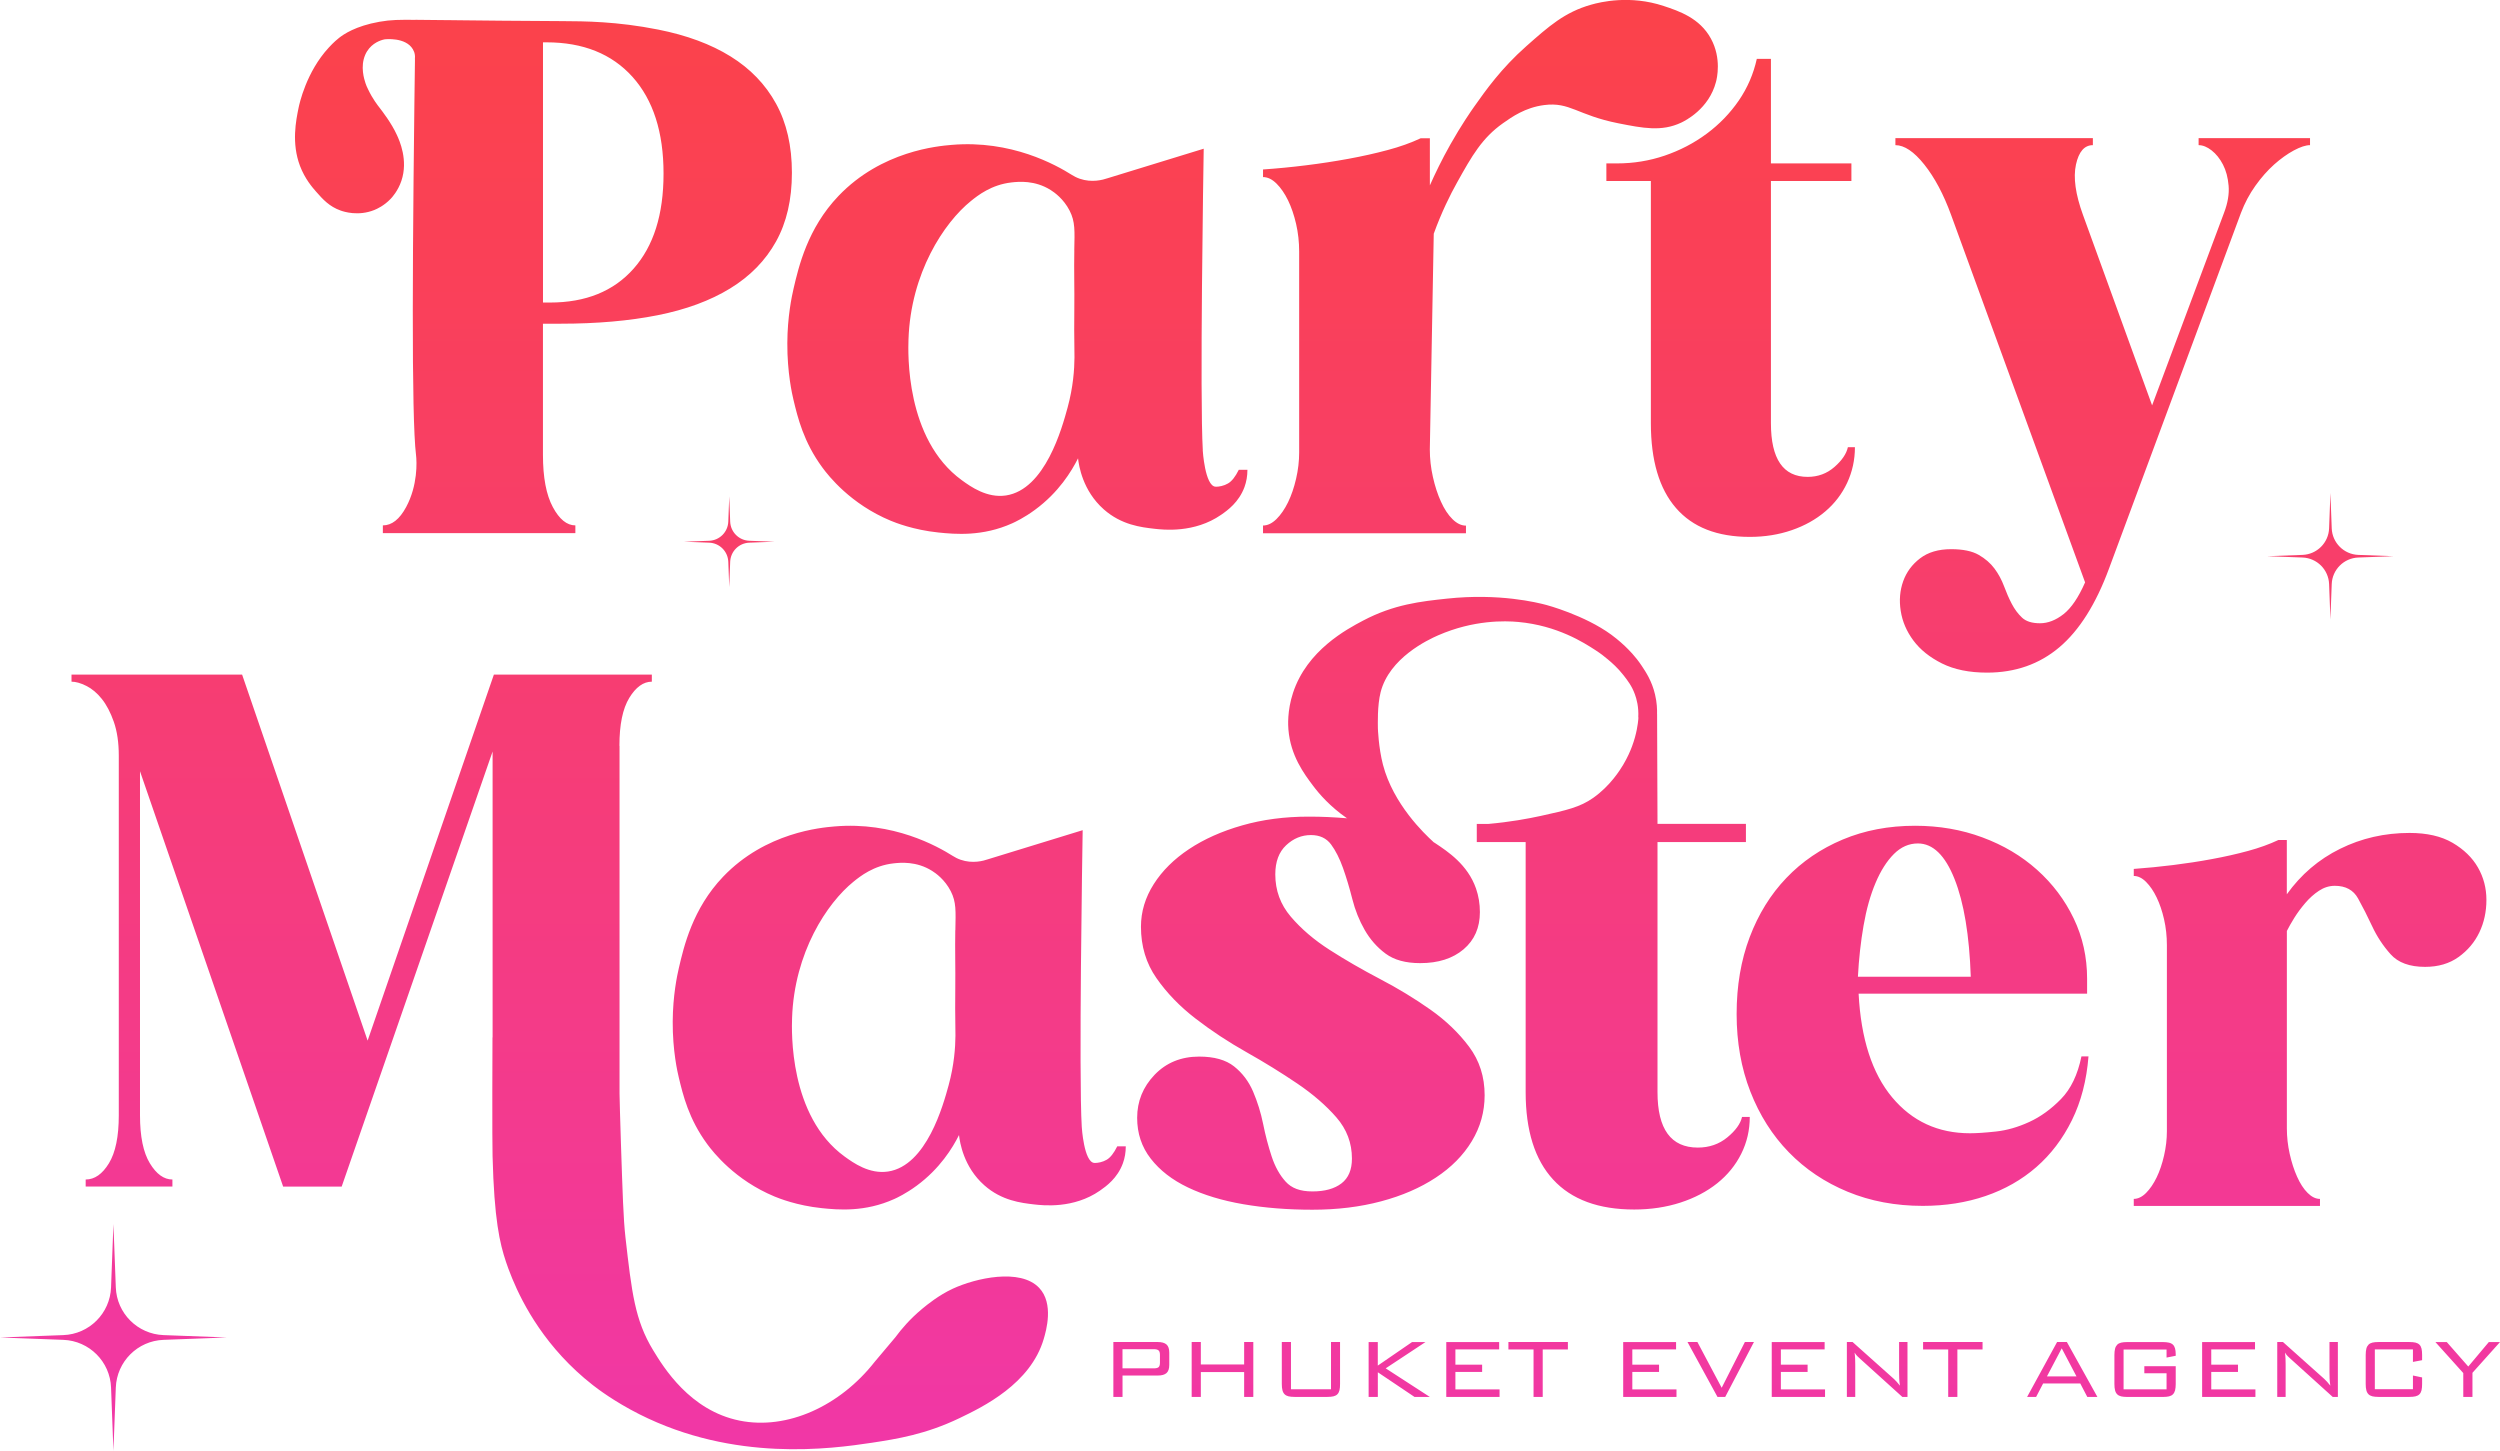 <?xml version="1.0" encoding="UTF-8"?> <svg xmlns="http://www.w3.org/2000/svg" xmlns:xlink="http://www.w3.org/1999/xlink" id="_Слой_2" data-name="Слой 2" viewBox="0 0 610.74 354.46"><defs><style> .cls-1 { fill: url(#_Безымянный_градиент_110); } </style><linearGradient id="_Безымянный_градиент_110" data-name="Безымянный градиент 110" x1="305.37" y1="-143.42" x2="305.37" y2="630.42" gradientUnits="userSpaceOnUse"><stop offset="0" stop-color="#cce0f4"></stop><stop offset="0" stop-color="#ced8ea"></stop><stop offset="0" stop-color="#d5c4d1"></stop><stop offset="0" stop-color="#e0a3a7"></stop><stop offset="0" stop-color="#ef766e"></stop><stop offset="0" stop-color="#ff4632"></stop><stop offset=".1" stop-color="#fd443c"></stop><stop offset=".27" stop-color="#fa4058"></stop><stop offset=".5" stop-color="#f43b86"></stop><stop offset=".64" stop-color="#f137a6"></stop></linearGradient></defs><g id="_Слой_1-2" data-name="Слой 1"><path class="cls-1" d="M151.32,182.2c0-5.17,.8-9.07,2.41-11.71,1.61-2.64,3.45-3.96,5.51-3.96v-1.72h-38.59l-30.84,89.41-30.66-89.41H17.47v1.72c1.03,0,2.24,.34,3.62,1.03,1.38,.69,2.64,1.75,3.79,3.19,1.15,1.44,2.12,3.3,2.93,5.6,.8,2.3,1.21,5.05,1.21,8.27v87.86c0,5.17-.8,9.07-2.41,11.71-1.61,2.64-3.5,3.96-5.68,3.96v1.72h21.19v-1.72c-2.07,0-3.91-1.32-5.51-3.96-1.61-2.64-2.41-6.55-2.41-11.71v-84.07l34.97,101.47h14.3l36.87-106.29v87.17c0,5.51,31.01,5.51,31.01,0v-88.55Zm358.55,60.53v-3.62c0-5.28-1.09-10.19-3.27-14.73-2.18-4.54-5.17-8.5-8.96-11.89-3.79-3.39-8.24-6.03-13.35-7.92-5.11-1.9-10.59-2.84-16.45-2.84-6.43,0-12.32,1.12-17.66,3.36-5.34,2.24-9.94,5.37-13.78,9.39-3.85,4.02-6.83,8.84-8.96,14.47-2.13,5.63-3.19,11.89-3.19,18.78s1.12,13.21,3.36,18.95c2.24,5.74,5.37,10.68,9.39,14.81,4.02,4.13,8.81,7.35,14.38,9.65,5.57,2.3,11.68,3.45,18.35,3.45,5.51,0,10.62-.8,15.33-2.41,4.71-1.61,8.84-3.96,12.4-7.06,3.56-3.1,6.46-6.92,8.7-11.46,2.24-4.54,3.59-9.73,4.05-15.59h-1.72c-.92,4.48-2.58,7.95-5,10.42-2.41,2.47-5,4.34-7.75,5.6-2.76,1.27-5.46,2.04-8.1,2.33-2.64,.29-4.77,.43-6.37,.43-7.81,0-14.16-2.93-19.04-8.79-4.88-5.86-7.61-14.3-8.18-25.32h55.81Zm-55.99-4.13c.23-4.36,.69-8.53,1.38-12.49,.69-3.96,1.66-7.43,2.93-10.42,1.26-2.99,2.76-5.34,4.48-7.06s3.67-2.58,5.86-2.58c3.67,0,6.66,2.9,8.96,8.7,2.3,5.8,3.62,13.75,3.96,23.86h-27.56Zm-333.57,14.84c-.02,3.08-.03,7.6-.04,13.08,0,8.85,0,13.28,.06,15.89,.39,15.54,1.77,21.37,3.28,25.86,.26,.78,.76,2.22,1.52,4.05,2.61,6.33,8.23,17.09,19.7,26.06,1.13,.88,5.19,3.99,11.34,7.1,23.25,11.74,46.78,8.49,56.81,6.98,6.13-.93,13.18-2.05,21.45-6.03,5.68-2.73,17.33-8.35,20.55-19.34,.58-1.97,2.52-8.63-1.12-12.47-4.63-4.88-15.55-2.37-21.11,.21-3.44,1.6-6.21,3.87-7.41,4.86-3.08,2.55-5.21,5.1-6.6,6.99-1.67,1.99-3.35,3.97-5.02,5.96-8.51,10.87-21.42,16.76-33.04,14.41-12.15-2.45-18.59-13.04-21.13-17.21-4.45-7.31-5.22-14.08-6.76-27.6-.51-4.52-.69-10.66-1.1-22.93-.19-5.57-.3-10.16-.37-13.27-10.33-4.2-20.67-8.4-31-12.6Zm143.96,21.88c-.75-12.42,.15-68.19,.22-72.51-7.7,2.37-15.41,4.73-23.11,7.1-1.17,.41-3.81,1.13-6.69,.13-.75-.26-1.4-.6-1.93-.94-3.77-2.37-14.53-8.45-28.92-7.2-3.2,.28-16.81,1.41-27.19,12.28-7.47,7.82-9.6,17.12-10.8,22.26-.45,1.91-1.47,6.77-1.51,13.12-.04,7.12,1.18,12.41,1.48,13.65,1.02,4.24,2.42,10.15,6.97,16.32,1.43,1.94,6.75,8.76,16.44,12.78,1.07,.44,5.44,2.2,11.46,2.83,4.01,.42,10.59,1.02,17.76-2.22,.63-.28,2.84-1.31,5.48-3.25,5.7-4.19,8.79-9.26,10.35-12.38,.2,1.74,1.09,7.77,6.19,12.28,4.25,3.76,8.99,4.3,12.18,4.67,2.14,.24,9.61,1.1,16.04-3.36,1.55-1.08,4.29-3.04,5.62-6.68,.48-1.3,.71-2.68,.71-4.16h-2.08c-.83,1.68-1.7,2.78-2.6,3.29-.24,.14-.49,.26-.75,.36-1.15,.45-2.14,.42-2.26,.41-2.54-.19-3.06-8.78-3.06-8.78Zm-30.9-48.06c-.09,4.7,.06,9.4,0,14.1-.03,2.72-.05,6.73,.04,11.66-.02,2.84-.31,7.12-1.66,12.08-1.31,4.8-5.37,19.69-14.81,21.1-4.55,.68-8.46-2.11-10.59-3.65-13.65-9.89-12.95-30.82-12.85-33.85,.54-16.02,8.55-28.09,15.02-33.32,1.63-1.32,4.91-3.92,9.74-4.46,1.69-.19,5.62-.58,9.44,1.83,.88,.55,3.11,2.11,4.57,4.97,1.36,2.67,1.21,4.84,1.12,9.54Zm91.78-21c1.14,1.54,2.11,3.47,2.94,5.79,.82,2.32,1.58,4.84,2.27,7.57,.69,2.73,1.7,5.25,3.03,7.57,1.33,2.31,3.03,4.25,5.12,5.79,2.08,1.54,4.89,2.31,8.43,2.31,4.42,0,7.96-1.13,10.61-3.38,2.65-2.25,3.98-5.28,3.98-9.08,0-2.04-.32-3.96-.95-5.78-2.04-5.83-6.89-9.02-9.94-11.05-1.4-.93-4.19-2.64-8.04-3.95-4.04-1.38-7.27-1.66-13.58-2.15-3.41-.27-5.9-.4-9.36-.4-5.81,0-11.21,.71-16.2,2.14-4.99,1.42-9.32,3.36-12.98,5.79-3.67,2.44-6.54,5.28-8.62,8.55-2.08,3.27-3.13,6.74-3.13,10.42,0,4.75,1.26,8.94,3.79,12.56,2.52,3.62,5.71,6.92,9.57,9.89,3.85,2.97,7.99,5.7,12.41,8.19,4.42,2.49,8.55,5.05,12.41,7.66,3.85,2.61,7.04,5.37,9.57,8.28,2.53,2.91,3.79,6.26,3.79,10.06,0,2.73-.85,4.75-2.56,6.06-1.71,1.31-4.07,1.96-7.1,1.96s-5.09-.8-6.54-2.4c-1.45-1.6-2.59-3.65-3.41-6.14-.82-2.49-1.52-5.13-2.08-7.93-.57-2.79-1.39-5.43-2.46-7.93-1.07-2.49-2.62-4.54-4.64-6.14-2.02-1.6-4.86-2.4-8.53-2.4-4.42,0-8.05,1.49-10.89,4.45-2.84,2.97-4.26,6.47-4.26,10.51,0,3.8,1.1,7.12,3.32,9.97,2.21,2.85,5.24,5.2,9.09,7.04,3.85,1.84,8.37,3.21,13.55,4.1,5.18,.89,10.8,1.34,16.86,1.34s11.65-.68,16.77-2.05c5.12-1.36,9.57-3.29,13.36-5.79,3.79-2.49,6.73-5.46,8.81-8.91,2.08-3.44,3.13-7.18,3.13-11.22,0-4.51-1.26-8.46-3.79-11.84-2.53-3.38-5.68-6.41-9.47-9.08-3.79-2.67-7.89-5.17-12.31-7.48-4.42-2.32-8.53-4.69-12.31-7.12-3.79-2.43-6.95-5.14-9.47-8.1-2.53-2.97-3.79-6.41-3.79-10.33,0-3.09,.88-5.46,2.65-7.12,1.77-1.66,3.79-2.49,6.06-2.49,2.15,0,3.79,.77,4.93,2.31Zm35.62-4.99v4.45h11.94v61.09c0,9.38,2.24,16.51,6.73,21.37,4.48,4.87,11.08,7.3,19.8,7.3,4.04,0,7.8-.57,11.27-1.69,3.47-1.13,6.47-2.7,9-4.72,2.52-2.02,4.48-4.42,5.87-7.21,1.39-2.79,2.08-5.79,2.08-8.99h-1.89c-.38,1.66-1.58,3.33-3.6,4.99-2.02,1.66-4.42,2.49-7.2,2.49-6.57,0-9.85-4.51-9.85-13.54v-61.09h21.6v-4.45h-21.6c-.03-8.93-.07-17.86-.1-26.79-1.52-1.07-3.05-2.14-4.57-3.21,.09,1.12,.15,2.65-.02,4.45-.09,.98-.38,3.55-1.55,6.66-.41,1.1-1.1,2.71-2.17,4.5-.72,1.19-3.11,5.09-7.3,8.04-3.21,2.26-6.45,3.01-12.79,4.4-3.15,.69-7.5,1.49-12.79,1.96h-2.84Zm44.04-26.79c.03-1.14-.02-2.83-.49-4.81-.76-3.24-2.21-5.45-3.26-7.02-1.59-2.39-3.21-3.95-4.12-4.83,0,0-1.51-1.45-3.3-2.76-6.56-4.8-15.87-7.27-15.87-7.27-2.18-.58-11.51-2.92-24.27-1.55-6.38,.68-12.96,1.39-20.49,5.36-3.95,2.09-13.73,7.25-17.14,17.68-1.45,4.43-1.19,8.1-1.12,8.92,.52,6.42,3.83,10.83,6,13.72,1.57,2.1,4.2,5.12,8.27,7.95,2.22,.5,4.48,1.05,6.78,1.64,5.03,1.29,9.82,2.7,14.37,4.17-2.18-1.98-9.81-9.23-12.32-18.87-1.09-4.19-1.24-8.89-1.24-8.89,0-.98-.17-5.51,.67-8.83,2.14-8.37,11.54-12.79,14.06-13.89,8.68-3.79,16.35-3.56,19.57-3.26,9.56,.88,15.99,5.04,18.85,6.89,1.18,.76,2.2,1.54,3.07,2.29,.96,.81,2.37,2.02,3.82,3.88,.96,1.24,2,2.57,2.74,4.6,.42,1.14,.97,3.1,.83,5.67,.66-.26,1.25-.38,1.48-.12,.43,.47-.68,1.94-.44,2.13,.19,.15,.91-.19,3.53-2.81Zm116.47,120.13h45.48v-1.72c-1.03,0-2.04-.49-3.01-1.46-.98-.97-1.84-2.3-2.58-3.96-.75-1.66-1.35-3.53-1.81-5.6-.46-2.07-.69-4.13-.69-6.2v-48.24c.46-.92,1.06-1.98,1.81-3.19,.75-1.21,1.64-2.41,2.67-3.62,1.03-1.21,2.15-2.21,3.36-3.01,1.21-.8,2.5-1.21,3.88-1.21,2.64,0,4.54,1.03,5.68,3.1,1.15,2.07,2.3,4.34,3.45,6.8,1.15,2.47,2.64,4.74,4.48,6.8,1.84,2.07,4.65,3.1,8.44,3.1,3.21,0,5.94-.8,8.18-2.41,2.24-1.61,3.93-3.62,5.08-6.03,1.15-2.41,1.72-5.05,1.72-7.92s-.69-5.51-2.07-7.92c-1.38-2.41-3.45-4.42-6.2-6.03-2.76-1.61-6.26-2.41-10.51-2.41-6.09,0-11.74,1.29-16.97,3.88-5.23,2.58-9.56,6.29-13.01,11.11v-13.26h-2.07c-2.18,1.03-4.65,1.92-7.41,2.67-2.76,.75-5.69,1.41-8.79,1.98-3.1,.58-6.26,1.06-9.47,1.46-3.22,.4-6.43,.72-9.65,.95v1.72c1.03,0,2.04,.49,3.01,1.46,.97,.98,1.84,2.24,2.58,3.79,.75,1.55,1.35,3.33,1.81,5.34,.46,2.01,.69,4.11,.69,6.29v45.48c0,1.95-.23,3.94-.69,5.94-.46,2.01-1.06,3.79-1.81,5.34-.75,1.55-1.61,2.82-2.58,3.79s-1.98,1.46-3.01,1.46v1.72ZM392.43,39.91v4.31h10.87v59.17c0,9.09,2.04,15.99,6.12,20.7,4.08,4.72,10.09,7.07,18.03,7.07,3.68,0,7.1-.55,10.26-1.64,3.16-1.09,5.89-2.61,8.19-4.57,2.3-1.95,4.08-4.28,5.35-6.99,1.26-2.7,1.9-5.61,1.9-8.71h-1.72c-.35,1.61-1.44,3.22-3.28,4.83-1.84,1.61-4.03,2.42-6.55,2.42-5.98,0-8.97-4.37-8.97-13.11V44.22h19.66v-4.31h-19.66V14.38h-3.45c-.81,3.68-2.27,7.07-4.4,10.18-2.13,3.1-4.74,5.81-7.85,8.11-3.1,2.3-6.53,4.08-10.26,5.35-3.74,1.27-7.62,1.9-11.64,1.9h-2.59Zm110.68,118.2c4.88-4.13,8.93-10.57,12.14-19.29l32.21-86.82c.92-2.41,2.09-4.62,3.53-6.63,1.43-2.01,2.96-3.73,4.56-5.17,1.61-1.43,3.21-2.58,4.82-3.45,1.61-.86,2.93-1.29,3.96-1.29v-1.72h-27.22v1.72c1.03,0,2.09,.43,3.19,1.29,1.09,.86,2.01,2.01,2.76,3.45,.75,1.44,1.21,3.16,1.38,5.17,.17,2.01-.2,4.22-1.12,6.63l-17.57,47.03-16.88-46.51c-1.84-5.05-2.41-9.16-1.72-12.32,.69-3.16,2.07-4.74,4.13-4.74v-1.72h-48.24v1.72c2.18,0,4.54,1.58,7.06,4.74,2.52,3.16,4.71,7.27,6.55,12.32l32.73,89.75c-1.61,3.67-3.36,6.26-5.25,7.75-1.89,1.49-3.82,2.24-5.77,2.24s-3.42-.46-4.39-1.38c-.98-.92-1.81-2.04-2.5-3.36-.69-1.32-1.32-2.76-1.89-4.31-.58-1.55-1.35-2.99-2.33-4.31-.98-1.32-2.27-2.44-3.88-3.36-1.61-.92-3.85-1.38-6.72-1.38-3.1,0-5.63,.75-7.58,2.24-1.95,1.49-3.33,3.36-4.13,5.6-.8,2.24-1.01,4.65-.6,7.24,.4,2.58,1.43,5,3.1,7.24,1.66,2.24,3.99,4.1,6.98,5.6,2.99,1.49,6.66,2.24,11.02,2.24,6.89,0,12.78-2.07,17.66-6.2Zm-209.27-48.13c-.76-12.62,.15-69.26,.22-73.65-7.82,2.4-15.65,4.81-23.47,7.21-1.19,.41-3.87,1.14-6.8,.13-.77-.27-1.42-.61-1.96-.95-3.83-2.41-14.76-8.58-29.37-7.32-3.25,.28-17.07,1.43-27.62,12.47-7.59,7.94-9.75,17.39-10.97,22.61-.45,1.94-1.5,6.87-1.53,13.33-.04,7.23,1.2,12.6,1.5,13.86,1.03,4.3,2.46,10.3,7.08,16.57,1.45,1.97,6.85,8.9,16.69,12.98,1.09,.45,5.53,2.24,11.64,2.87,4.08,.42,10.76,1.03,18.04-2.25,.64-.29,2.89-1.33,5.56-3.3,5.79-4.25,8.92-9.4,10.51-12.57,.2,1.77,1.11,7.89,6.29,12.47,4.32,3.82,9.13,4.37,12.37,4.74,2.17,.25,9.76,1.11,16.29-3.41,1.58-1.09,4.35-3.09,5.71-6.78,.48-1.32,.72-2.73,.72-4.22h-2.11c-.84,1.7-1.72,2.82-2.64,3.34-.25,.14-.5,.26-.76,.37-1.17,.46-2.17,.43-2.3,.42-2.58-.19-3.11-8.91-3.11-8.91Zm-31.39-48.81c-.1,4.77,.06,9.55,0,14.32-.03,2.76-.05,6.83,.04,11.84-.02,2.89-.31,7.23-1.69,12.27-1.33,4.87-5.45,20-15.05,21.44-4.62,.69-8.6-2.14-10.76-3.71-13.86-10.04-13.15-31.3-13.05-34.39,.54-16.27,8.68-28.53,15.26-33.84,1.66-1.34,4.99-3.98,9.89-4.53,1.72-.2,5.71-.59,9.58,1.85,.89,.56,3.16,2.15,4.64,5.05,1.38,2.71,1.23,4.91,1.13,9.69ZM101.5,4.86c-.79,56.89-1,96.99,.13,106.26,.21,1.7,.45,7.44-2.41,12.75-1.61,2.99-3.5,4.48-5.69,4.48v1.89h47.03v-1.89c-2.07,0-3.91-1.49-5.51-4.48-1.61-2.99-2.41-7.24-2.41-12.75v-32.04h4.31c8.84,0,16.74-.69,23.69-2.07,6.95-1.38,12.86-3.56,17.74-6.55,4.88-2.99,8.61-6.8,11.2-11.46s3.88-10.25,3.88-16.8-1.29-12.17-3.88-16.88c-2.58-4.71-6.29-8.55-11.11-11.54-4.82-2.99-10.71-5.17-17.66-6.55-10.11-2.01-18.02-2.04-23.51-2.07-7.69-.04-19.1-.12-35.8-.32Zm32,5.48c8.96,0,15.96,2.82,21.02,8.44,5.05,5.63,7.58,13.5,7.58,23.6s-2.44,17.74-7.32,23.26c-4.88,5.51-11.69,8.27-20.41,8.27h-1.72V10.34h.86Zm-.14-5.19c-7.63,.1-13.74-.02-17.94-.15-1.58-.05-5.69-.08-13.93-.15-3.92-.03-5.94-.04-8.81,.47-5.86,1.04-8.77,3.09-9.82,3.91-.37,.29-1.3,1.04-2.54,2.39-5.52,5.97-7.18,13.78-7.37,14.67-.65,3.16-1.77,8.68,.34,14.25,1.21,3.18,3.06,5.29,3.94,6.29,1.65,1.88,3.23,3.63,6,4.61,.75,.27,4.29,1.43,8.19-.13,.69-.28,2.41-1.05,4.02-2.74,.32-.33,1.78-1.91,2.62-4.4,1.7-5.04-.48-9.85-1.09-11.17-1.33-2.94-3.66-5.92-4.21-6.64-.47-.61-1.73-2.18-2.86-4.58-.28-.59-.45-.94-.62-1.48-.3-.92-1.31-4.02-.06-6.91,1.08-2.48,3.19-3.35,4.21-3.65,.08-.02,.24-.07,.47-.12,.18-.04,5.19-.6,6.96,2.41,.26,.44,.39,.89,.39,.89,.19,.68,.12,1.23,.11,1.44-.08,1.18,.89,2.26,1.32,2.84,.72,.98,1.62,2.83,2.3,6.66,8.91-3.03,17.82-6.05,26.72-9.08,.55-3.2,1.1-6.41,1.65-9.61Zm175.17,125.12h49.6v-1.86c-1.13,0-2.23-.53-3.29-1.58-1.07-1.05-2.01-2.48-2.82-4.28-.82-1.79-1.47-3.81-1.97-6.04-.5-2.23-.75-4.46-.75-6.69,.32-17.57,.64-35.14,.96-52.72,1.93-5.33,4.04-9.55,5.7-12.52,3.65-6.56,6.11-10.86,11.19-14.46,2.18-1.54,5.43-3.85,10.07-4.45,6.32-.82,8.07,2.45,18.13,4.45,6.01,1.19,10.57,2.09,15.34-.15,.97-.46,6.79-3.32,8.52-9.96,.22-.83,1.41-5.71-1.24-10.58-2.75-5.05-7.82-6.73-11.55-7.97-8.21-2.72-15.43-.97-17.73-.31-6.44,1.83-10.3,5.25-15.8,10.12-6.16,5.44-9.99,10.88-12.7,14.71-.81,1.14-3.2,4.58-5.89,9.35-2.09,3.71-3.72,7.1-4.99,9.96v-11.51h-2.25c-2.38,1.12-5.07,2.08-8.08,2.88-3.01,.81-6.2,1.52-9.58,2.14-3.38,.62-6.83,1.15-10.33,1.58-3.51,.44-7.02,.78-10.52,1.02v1.86c1.13,0,2.22,.53,3.29,1.58,1.06,1.05,2,2.42,2.82,4.09,.81,1.67,1.47,3.6,1.97,5.76,.5,2.17,.75,4.43,.75,6.78v49.07c0,2.11-.25,4.25-.75,6.41-.5,2.17-1.16,4.09-1.97,5.76-.82,1.67-1.76,3.04-2.82,4.09-1.07,1.05-2.16,1.58-3.29,1.58v1.86Zm-36.54,211h2.24v-5.23h8.58c.99,0,1.71-.2,2.16-.6,.45-.4,.68-1.07,.68-2v-2.99c0-.94-.23-1.6-.68-2-.45-.4-1.17-.6-2.16-.6h-10.82v13.42Zm9.93-11.67c.5,0,.87,.1,1.1,.29s.35,.56,.35,1.12v1.87c0,.57-.12,.95-.35,1.13-.23,.18-.6,.27-1.1,.27h-7.7v-4.68h7.7Zm9.2,11.67h2.24v-6.08h10.58v6.08h2.24v-13.42h-2.24v5.49h-10.58v-5.49h-2.24v13.42Zm24.26-13.42h-2.24v10.24c0,.62,.05,1.14,.16,1.55,.1,.41,.28,.73,.52,.97,.24,.24,.56,.41,.96,.51,.4,.09,.9,.14,1.51,.14h7.96c.61,0,1.11-.05,1.51-.14,.4-.1,.72-.26,.96-.51,.24-.24,.41-.57,.51-.97s.14-.92,.14-1.55v-10.24h-2.21v11.54h-9.78v-11.54Zm18.98,13.42h2.24v-6.03l8.97,6.03h3.74l-10.79-6.99,9.72-6.42h-3.28l-8.37,5.75v-5.75h-2.24v13.42Zm18.95,0h13.03v-1.85h-10.79v-4.26h6.53v-1.77h-6.53v-3.74h10.69v-1.79h-12.92v13.42Zm23.56-11.6h6.16v-1.82h-14.53v1.82h6.14v11.6h2.24v-11.6Zm19.66,11.6h13.03v-1.85h-10.79v-4.26h6.53v-1.77h-6.53v-3.74h10.69v-1.79h-12.92v13.42Zm23.06,0h1.87l7.02-13.42h-2.21l-5.67,11.18-5.93-11.18h-2.42l7.33,13.42Zm13.23,0h13.03v-1.85h-10.79v-4.26h6.53v-1.77h-6.53v-3.74h10.69v-1.79h-12.92v13.42Zm18.36,0h2.05v-7.9c0-.5,0-.99-.03-1.47s-.06-.97-.13-1.47c.23,.38,.46,.68,.7,.9,.24,.22,.46,.42,.65,.61l10.32,9.33h1.25v-13.42h-2.05v7.36c0,.49,0,1,.03,1.55,.02,.55,.08,1.13,.18,1.75-.55-.71-1.07-1.27-1.53-1.69l-10.04-8.97h-1.4v13.42Zm26.99-11.6h6.16v-1.82h-14.53v1.82h6.14v11.6h2.24v-11.6Zm17.03,11.6h2.21l1.72-3.3h9.07l1.72,3.3h2.47l-7.46-13.42h-2.39l-7.33,13.42Zm4.86-5.02l3.61-6.86,3.61,6.86h-7.23Zm29.22-6.58v1.98l2.24-.44v-.34c0-.59-.06-1.08-.17-1.47-.11-.39-.29-.7-.53-.92-.24-.22-.57-.39-.98-.48-.41-.09-.9-.14-1.47-.14h-8.68c-.61,0-1.11,.05-1.51,.14-.4,.1-.72,.26-.96,.51s-.42,.57-.52,.97c-.1,.41-.16,.92-.16,1.55v7.07c0,.62,.05,1.14,.16,1.55,.1,.41,.28,.73,.52,.97s.56,.41,.96,.51c.4,.09,.9,.14,1.51,.14h8.68c.61,0,1.11-.05,1.51-.14,.4-.1,.72-.26,.96-.51,.24-.24,.42-.57,.52-.97,.1-.41,.16-.92,.16-1.55v-4.34h-7.67v1.72h5.43v3.93h-10.5v-9.72h10.5Zm8.68,11.6h13.03v-1.85h-10.79v-4.26h6.53v-1.77h-6.53v-3.74h10.69v-1.79h-12.92v13.42Zm18.36,0h2.05v-7.9c0-.5,0-.99-.03-1.47s-.06-.97-.13-1.47c.23,.38,.46,.68,.7,.9,.24,.22,.46,.42,.65,.61l10.32,9.33h1.25v-13.42h-2.05v7.36c0,.49,0,1,.03,1.55,.02,.55,.08,1.13,.18,1.75-.55-.71-1.07-1.27-1.53-1.69l-10.04-8.97h-1.4v13.42Zm33.15-11.6v3.04l2.24-.42v-1.27c0-.62-.05-1.14-.14-1.55-.1-.41-.26-.73-.51-.97-.24-.24-.56-.41-.96-.51-.4-.09-.9-.14-1.51-.14h-7.51c-.61,0-1.11,.05-1.51,.14-.4,.1-.72,.26-.96,.51s-.42,.57-.52,.97c-.1,.41-.16,.92-.16,1.55v7.07c0,.62,.05,1.14,.16,1.55,.1,.41,.28,.73,.52,.97s.56,.41,.96,.51c.4,.09,.9,.14,1.51,.14h7.51c.61,0,1.11-.05,1.51-.14,.4-.1,.72-.26,.96-.51,.24-.24,.41-.57,.51-.97,.09-.41,.14-.92,.14-1.55v-1.59l-2.24-.47v3.35h-9.31v-9.72h9.31Zm12.3,11.6h2.24v-5.9l6.73-7.51h-2.73l-5.02,5.98-5.25-5.98h-2.78l6.81,7.57v5.85ZM27.13,314.5c-.24,6.34-5.32,11.43-11.66,11.66l-15.47,.58,15.47,.58c6.34,.24,11.43,5.32,11.66,11.66l.58,15.47,.58-15.47c.24-6.34,5.32-11.43,11.66-11.66l15.47-.58-15.47-.58c-6.34-.24-11.43-5.32-11.66-11.66l-.58-15.47-.58,15.47ZM568.99,129.06c-.13,3.54-2.97,6.37-6.5,6.5l-8.63,.32,8.63,.32c3.54,.13,6.37,2.97,6.5,6.5l.32,8.63,.32-8.63c.13-3.54,2.97-6.37,6.5-6.5l8.63-.32-8.63-.32c-3.54-.13-6.37-2.97-6.5-6.5l-.32-8.63-.32,8.63Zm-391.07-1.62c-.1,2.54-2.13,4.57-4.67,4.67l-6.19,.23,6.19,.23c2.54,.1,4.57,2.13,4.67,4.67l.23,6.19,.23-6.19c.1-2.54,2.13-4.57,4.67-4.67l6.19-.23-6.19-.23c-2.54-.1-4.57-2.13-4.67-4.67l-.23-6.19-.23,6.19Z"></path></g></svg> 